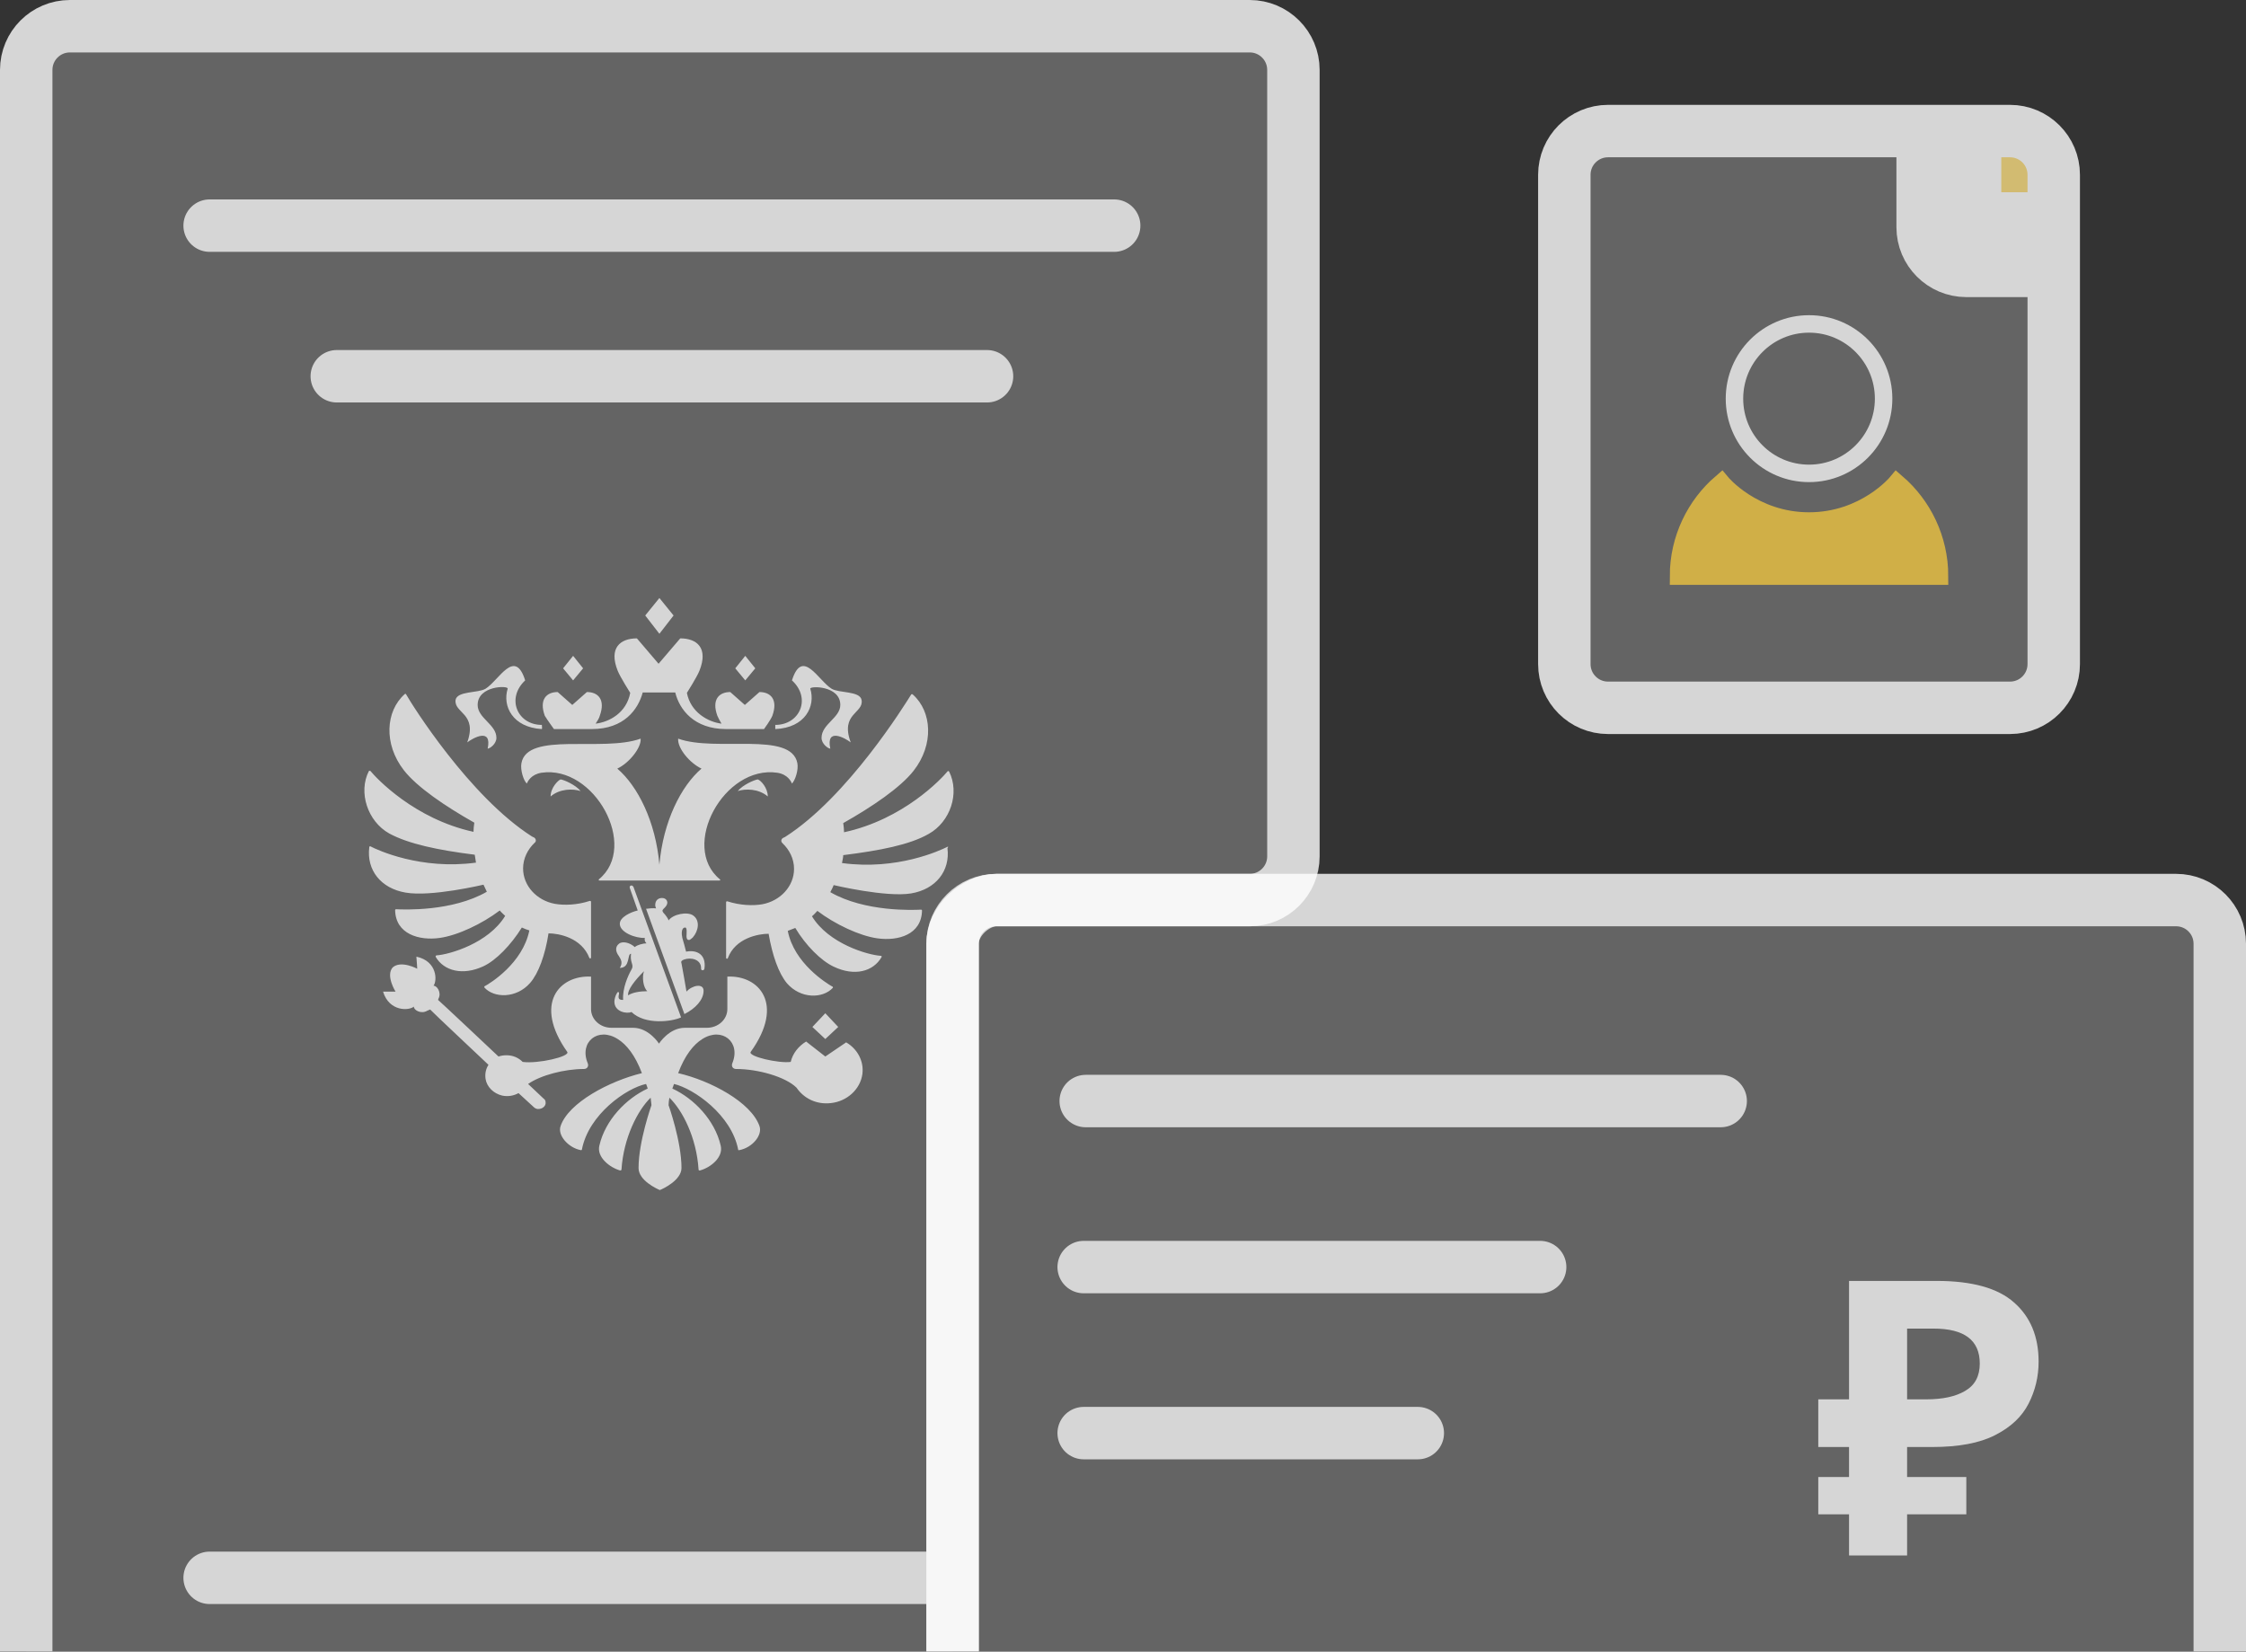 <svg width="257" height="189" viewBox="0 0 257 189" fill="none" xmlns="http://www.w3.org/2000/svg">
<rect x="0" y="0" width="257" height="189" fill="#333333" stroke="none"/>
<g opacity="0.8">
<rect x="223" y="16" width="11" height="12" fill="#F8CE4C"/>
<path d="M220 15V26C220 28.761 222.239 31 225 31H235V76C235 78.761 232.761 81 230 81H184C181.239 81 179 78.761 179 76V20C179 17.239 181.239 15 184 15H220ZM226 15H230C232.761 15 235 17.239 235 20V25H226V15Z" fill="white" fill-opacity="0.3" stroke="white" stroke-width="6"/>
<path d="M207 54.172C211.713 54.172 215.533 50.344 215.533 45.621C215.533 40.898 211.713 37.069 207 37.069C202.287 37.069 198.467 40.898 198.467 45.621C198.467 50.344 202.287 54.172 207 54.172Z" stroke="white" stroke-width="2" stroke-miterlimit="10" stroke-linecap="round" stroke-linejoin="round"/>
<path d="M192.067 65.931C192.067 61.655 193.987 57.807 196.973 55.241C196.973 55.241 200.6 59.624 207 59.624C213.4 59.624 217.027 55.241 217.027 55.241C220.013 57.807 221.933 61.655 221.933 65.931H192.067Z" fill="#F8CE4C" stroke="#F8CE4C" stroke-width="2" stroke-miterlimit="10"/>
</g>
<g opacity="0.8" clip-path="url(#clip0)">
<path d="M8 3H143C145.761 3 148 5.239 148 8V98C148 100.761 145.761 103 143 103H114C111.239 103 109 105.239 109 108V206C109 208.761 106.761 211 104 211H8C5.239 211 3 208.761 3 206V8C3 5.239 5.239 3 8 3Z" fill="white" fill-opacity="0.3" stroke="white" stroke-width="6"/>
<path d="M23.987 180.561H108.5" stroke="white" stroke-width="6" stroke-miterlimit="10" stroke-linecap="round" stroke-linejoin="round"/>
<path d="M23.987 25.821H127.49" stroke="white" stroke-width="6" stroke-miterlimit="10" stroke-linecap="round" stroke-linejoin="round"/>
<path d="M38.535 43.057H112.942" stroke="white" stroke-width="6" stroke-miterlimit="10" stroke-linecap="round" stroke-linejoin="round"/>
<path fill-rule="evenodd" clip-rule="evenodd" d="M87.854 91.145C86.804 90.24 85.278 90.24 84.419 90.526C84.992 89.812 86.327 89.241 86.709 89.193C87.043 89.288 87.854 90.145 87.854 91.145ZM91.24 87.336C90.525 83.623 81.939 86.098 77.599 84.527C77.503 85.622 78.934 87.336 80.27 87.955C77.933 89.955 75.882 94.002 75.452 98.954C75.023 94.002 72.972 89.955 70.635 87.955C71.97 87.336 73.401 85.575 73.306 84.527C68.966 86.098 60.332 83.67 59.664 87.336C59.521 88.098 59.903 89.336 60.285 89.669C60.38 89.431 60.762 88.622 61.954 88.431C68.011 87.527 73.115 96.859 68.536 100.62C68.489 100.668 68.489 100.763 68.584 100.763H82.321C82.416 100.763 82.464 100.668 82.368 100.62C77.79 96.859 82.845 87.527 88.951 88.431C90.143 88.622 90.525 89.431 90.62 89.669C91.002 89.288 91.383 88.098 91.24 87.336ZM92.719 78.814C92.623 78.48 96.153 78.433 96.153 80.671C96.153 82.147 94.007 82.861 94.007 84.432C94.007 85.146 94.77 85.67 95.008 85.67C94.484 83.194 96.725 84.48 97.345 84.956C96.105 81.623 98.872 81.623 98.585 80.099C98.395 79.052 96.01 79.337 95.151 78.814C93.625 77.861 91.812 74.1 90.62 77.861C92.862 79.909 91.526 82.956 88.712 82.956C88.712 82.956 88.712 83.384 88.712 83.432C92.146 83.289 93.339 80.813 92.719 78.814ZM53.464 84.956C54.084 84.48 56.326 83.194 55.801 85.67C56.039 85.67 56.803 85.146 56.803 84.432C56.803 82.908 54.656 82.194 54.656 80.671C54.656 78.433 58.234 78.433 58.09 78.814C57.47 80.813 58.663 83.242 62.002 83.432C62.049 83.384 62.002 82.956 62.002 82.956C59.188 82.956 57.9 79.909 60.094 77.861C58.901 74.1 57.089 77.861 55.562 78.814C54.704 79.337 52.319 79.052 52.128 80.099C51.938 81.623 54.656 81.623 53.464 84.956ZM63.003 91.145C64.053 90.24 65.579 90.24 66.438 90.526C65.865 89.812 64.53 89.241 64.148 89.193C63.862 89.288 63.003 90.145 63.003 91.145ZM77.074 70.434L75.452 68.434L73.831 70.434L75.452 72.529L77.074 70.434ZM86.423 76.481L85.278 75.052L84.133 76.481L85.278 77.861L86.423 76.481ZM95.914 117.522L94.436 115.951L92.957 117.522L94.436 118.903L95.914 117.522ZM66.724 76.481L65.579 75.052L64.434 76.481L65.579 77.861L66.724 76.481ZM63.385 83.432H67.725C71.398 83.432 73.02 81.194 73.544 79.242H77.265C77.742 81.194 79.411 83.432 83.084 83.432H87.424C87.424 83.432 88.187 82.385 88.378 81.908C89.046 80.052 88.187 79.195 86.9 79.195L85.23 80.671L83.561 79.195C82.273 79.195 81.414 80.052 82.082 81.908C82.178 82.147 82.368 82.48 82.559 82.813C81.033 82.623 79.03 81.528 78.6 79.29C78.6 79.29 79.745 77.481 80.031 76.766C81.081 74.148 79.745 73.053 77.837 73.053L75.357 75.957L72.877 73.053C70.969 73.053 69.633 74.148 70.683 76.766C70.969 77.481 72.114 79.29 72.114 79.29C71.684 81.575 69.729 82.623 68.155 82.813C68.345 82.527 68.584 82.147 68.632 81.908C69.299 80.052 68.441 79.195 67.153 79.195L65.484 80.671L63.814 79.195C62.526 79.195 61.668 80.052 62.336 81.908C62.622 82.385 63.385 83.432 63.385 83.432ZM108.411 96.906C107.553 97.335 102.64 99.62 96.344 98.763C96.391 98.477 96.487 98.144 96.487 97.859C100.684 97.335 104.118 96.668 106.265 95.43C108.745 94.049 109.842 90.764 108.602 88.288C108.554 88.241 108.459 88.193 108.411 88.288C107.743 89.098 103.403 93.764 96.582 95.24C96.582 94.906 96.534 94.526 96.487 94.192C99.778 92.335 103.021 90.145 104.548 88.193C106.885 85.194 106.646 81.432 104.452 79.48C104.452 79.48 104.405 79.433 104.357 79.433C104.309 79.433 104.309 79.433 104.261 79.48C103.546 80.623 97.011 91.193 89.857 95.763C89.761 95.811 89.666 95.859 89.571 95.906C89.38 96.049 89.332 96.287 89.523 96.478C90.334 97.24 90.859 98.287 90.859 99.43C90.859 101.429 89.284 103.096 87.234 103.477C86.184 103.667 84.706 103.62 83.227 103.143C83.179 103.143 83.084 103.143 83.084 103.239V109.619C83.084 109.714 83.227 109.762 83.275 109.666C84.133 107.333 86.804 106.857 87.949 106.857C88.378 109.333 89.094 111.38 90.048 112.523C91.622 114.332 94.15 114.285 95.294 113.047C95.294 113.047 95.342 112.999 95.294 112.952C95.294 112.904 95.294 112.904 95.247 112.904C94.579 112.523 90.859 110.238 90.143 106.524C90.429 106.429 90.715 106.286 91.002 106.191C92.194 108.19 93.959 109.952 95.39 110.619C97.775 111.761 99.921 111.19 100.875 109.523C100.923 109.476 100.875 109.381 100.78 109.381C99.301 109.285 94.817 108 92.909 104.857C93.148 104.667 93.339 104.429 93.529 104.238C95.533 105.762 98.347 107.095 100.398 107.381C102.783 107.714 105.454 106.952 105.502 104.191C105.502 104.143 105.454 104.096 105.406 104.096C104.548 104.143 98.967 104.381 95.008 102.096C95.151 101.81 95.294 101.572 95.39 101.287C95.39 101.287 101.4 102.715 104.261 102.239C107.076 101.763 108.745 99.668 108.411 97.049C108.554 96.906 108.459 96.859 108.411 96.906ZM55.324 101.239C55.467 101.525 55.563 101.763 55.706 102.048C51.747 104.334 46.166 104.096 45.308 104.048C45.26 104.048 45.212 104.096 45.212 104.143C45.26 106.905 47.979 107.667 50.316 107.333C52.367 107.048 55.181 105.714 57.184 104.191C57.375 104.429 57.614 104.619 57.804 104.81C55.896 107.952 51.413 109.238 49.934 109.333C49.887 109.333 49.839 109.428 49.839 109.476C50.793 111.142 52.987 111.666 55.324 110.571C56.755 109.904 58.472 108.143 59.712 106.143C59.998 106.286 60.285 106.381 60.571 106.476C59.808 110.238 56.087 112.523 55.467 112.856C55.419 112.856 55.419 112.904 55.419 112.904C55.419 112.952 55.419 112.952 55.419 112.999C56.517 114.237 59.092 114.285 60.666 112.475C61.62 111.38 62.383 109.285 62.765 106.81C63.91 106.81 66.533 107.286 67.439 109.619C67.487 109.714 67.63 109.714 67.63 109.571V103.191C67.63 103.143 67.582 103.096 67.487 103.096C66.056 103.572 64.53 103.62 63.48 103.429C61.429 103.048 59.855 101.382 59.855 99.382C59.855 98.239 60.38 97.192 61.191 96.43C61.382 96.287 61.334 96.002 61.143 95.859C61.048 95.811 60.952 95.763 60.857 95.716C53.702 91.145 47.12 80.623 46.452 79.433C46.405 79.385 46.357 79.385 46.309 79.433C44.115 81.385 43.877 85.146 46.214 88.146C47.74 90.098 50.984 92.288 54.275 94.145C54.227 94.478 54.179 94.859 54.179 95.192C47.406 93.716 43.066 89.05 42.398 88.241C42.35 88.193 42.255 88.193 42.207 88.241C40.967 90.669 42.064 94.002 44.544 95.383C46.739 96.573 50.125 97.287 54.322 97.811C54.37 98.097 54.418 98.43 54.465 98.716C48.169 99.573 43.209 97.287 42.398 96.859C42.35 96.811 42.255 96.859 42.255 96.954C41.921 99.573 43.59 101.667 46.405 102.144C49.314 102.667 55.324 101.239 55.324 101.239ZM94.436 120.903L92.242 119.189C91.383 119.712 90.715 120.522 90.477 121.522C89.141 121.712 85.564 120.903 85.898 120.379C89.857 114.856 86.804 111.571 83.227 111.761V115.475C83.227 116.665 82.178 117.617 80.89 117.617H78.362C76.549 117.617 75.405 119.427 75.405 119.427C75.405 119.427 74.26 117.617 72.447 117.617H69.967C68.679 117.617 67.63 116.665 67.63 115.475V111.761C64.005 111.571 61 114.856 64.911 120.379C65.245 120.903 61.572 121.76 59.808 121.522C59.331 121.046 58.711 120.76 57.947 120.76C57.614 120.76 57.327 120.808 57.041 120.903C57.041 120.903 50.221 114.475 50.125 114.427L50.173 114.285C50.554 113.57 49.982 112.761 49.6 112.809C50.03 112.285 50.077 110 47.645 109.476C47.693 109.952 47.74 110.857 47.74 110.857C47.74 110.857 45.88 109.857 44.926 110.714C44.115 111.666 45.26 113.475 45.26 113.475C45.26 113.475 44.306 113.475 43.829 113.475C44.544 115.808 46.834 115.665 47.359 115.189C47.311 115.57 48.169 116.094 48.885 115.665L49.219 115.523C49.267 115.618 55.896 121.855 55.896 121.855C55.61 122.283 55.467 122.855 55.562 123.474C55.706 124.378 56.469 125.14 57.47 125.378C58.186 125.521 58.806 125.378 59.331 125.093L61.095 126.711C61.239 126.854 61.477 126.949 61.715 126.902C62.145 126.854 62.479 126.521 62.431 126.14C62.431 125.95 62.336 125.807 62.193 125.712C62.145 125.664 60.428 124.045 60.428 124.045C61.859 123.045 64.577 122.331 66.819 122.331C67.201 122.331 67.391 121.998 67.248 121.665C66.247 119.236 68.441 117.475 70.683 118.903C71.684 119.522 72.686 120.76 73.449 122.807C69.729 123.712 65.054 126.188 64.148 128.854C63.767 129.901 65.007 131.33 66.438 131.615C66.485 131.615 66.485 131.615 66.533 131.615L66.581 131.568C67.344 127.521 71.684 124.521 73.926 124.045C74.021 124.331 74.021 124.236 74.117 124.569C71.636 125.712 69.252 128.187 68.584 131.092C68.25 132.425 69.776 133.615 70.969 133.948C71.016 133.948 71.112 133.901 71.112 133.853C71.35 130.187 72.972 127.045 74.451 125.616C74.498 125.902 74.498 126.188 74.546 126.473C74.546 126.473 73.067 130.616 73.067 133.663C73.067 135.091 75.166 136.043 75.5 136.186C75.882 136.043 77.98 135.044 77.98 133.663C77.98 130.616 76.502 126.473 76.502 126.473C76.502 126.188 76.549 125.902 76.597 125.616C78.076 127.045 79.697 130.139 79.936 133.853C79.936 133.901 79.984 133.948 80.079 133.948C81.319 133.615 82.798 132.425 82.464 131.092C81.796 128.187 79.411 125.712 76.931 124.569C77.026 124.283 77.026 124.378 77.122 124.045C79.364 124.569 83.704 127.568 84.467 131.568C84.467 131.615 84.467 131.615 84.515 131.615C84.515 131.615 84.562 131.615 84.61 131.615C86.089 131.33 87.281 129.901 86.9 128.854C85.946 126.14 81.319 123.664 77.599 122.807C78.362 120.76 79.364 119.522 80.365 118.903C82.607 117.475 84.801 119.236 83.799 121.665C83.656 121.998 83.847 122.331 84.229 122.331C86.757 122.331 89.904 123.236 91.145 124.474C91.956 125.664 93.386 126.426 95.056 126.235C96.916 126.045 98.442 124.664 98.681 122.902C98.872 121.379 98.061 119.998 96.821 119.284L94.436 120.903ZM78.266 109.809C79.03 109.523 80.27 109.762 80.222 110.857C80.222 111.095 80.556 111.095 80.604 110.857C80.842 109.19 79.697 108.666 78.505 108.904C78.362 108.333 78.219 107.809 78.076 107.333C77.98 106.905 77.933 106.143 78.409 106.143C78.648 106.143 78.553 106.857 78.553 107.143C78.553 107.429 78.648 107.571 78.839 107.571C78.982 107.571 79.125 107.381 79.268 107.286C79.936 106.524 80.127 105.334 79.316 104.762C78.648 104.286 76.979 104.619 76.502 105.334C76.454 105.096 76.12 104.667 75.929 104.477C75.786 104.286 75.739 104.191 75.929 104C76.025 103.905 76.359 103.62 76.359 103.286C76.359 103.096 76.215 102.763 75.739 102.763C75.357 102.763 74.975 103.001 74.975 103.572C74.975 103.715 75.023 103.81 75.071 103.953C74.832 103.905 74.212 103.953 73.926 104L78.314 116.046C79.554 115.427 80.508 114.427 80.508 113.38C80.508 112.475 79.173 112.761 78.553 113.475C78.362 112.333 78.171 111.285 77.98 110.238C77.885 110 78.028 109.904 78.266 109.809ZM72.066 101.62L72.972 104.191C72.161 104.381 70.921 104.953 70.921 105.714C70.921 106.714 72.734 107.381 73.783 107.333C73.735 107.571 73.783 107.762 73.974 107.952C73.592 107.952 72.877 108.143 72.638 108.381C72.066 107.857 71.207 107.667 70.826 108C70.396 108.333 70.396 108.857 70.826 109.428C71.112 109.857 71.255 110.238 70.921 110.761C72.161 110.761 71.732 109.143 72.209 109.143C72.161 109.476 72.161 109.809 72.304 110.238C72.4 110.523 72.4 110.714 72.257 110.952C71.875 111.618 71.207 113.094 71.303 114.427C70.873 114.427 70.683 114.332 70.826 113.761C70.873 113.57 70.73 113.38 70.587 113.666C70.396 113.951 70.301 114.427 70.301 114.618C70.301 115.808 71.732 116.046 72.257 115.808C73.831 117.332 76.931 116.903 77.933 116.427L72.495 101.525C72.352 101.191 71.97 101.334 72.066 101.62ZM71.875 113.904C71.78 113.285 72.638 112.19 73.688 111.142C73.449 111.809 73.592 112.999 74.069 113.428C73.258 113.428 72.352 113.57 71.875 113.904Z" fill="white"/>
</g>
<g opacity="0.8" clip-path="url(#clip1)">
<rect x="254" y="103" width="95" height="145" rx="5" transform="rotate(90 254 103)" fill="white" fill-opacity="0.3" stroke="white" stroke-width="6"/>
<path d="M124.233 126H196.891" stroke="white" stroke-width="6" stroke-miterlimit="10" stroke-linecap="round" stroke-linejoin="round"/>
<path d="M176.233 145L124 145" stroke="white" stroke-width="6" stroke-miterlimit="10" stroke-linecap="round" stroke-linejoin="round"/>
<path d="M162.233 164L124 164" stroke="white" stroke-width="6" stroke-miterlimit="10" stroke-linecap="round" stroke-linejoin="round"/>
<path d="M211.577 178V173.292H208.057V169.024H211.577V165.592H208.057V160.136H211.577V146.584H221.609C225.657 146.584 228.605 147.405 230.453 149.048C232.331 150.691 233.269 152.949 233.269 155.824C233.269 157.525 232.888 159.124 232.125 160.62C231.363 162.116 230.087 163.319 228.297 164.228C226.537 165.137 224.132 165.592 221.081 165.592H218.221V169.024H224.997V173.292H218.221V178H211.577ZM220.421 160.136C222.299 160.136 223.78 159.813 224.865 159.168C225.98 158.523 226.537 157.481 226.537 156.044C226.537 153.375 224.777 152.04 221.257 152.04H218.221V160.136H220.421Z" fill="white"/>
</g>
<defs>
<clipPath id="clip0">
<rect width="151" height="189" fill="white"/>
</clipPath>
<clipPath id="clip1">
<rect width="89" height="151" fill="white" transform="translate(257 100) rotate(90)"/>
</clipPath>
</defs>
</svg>
